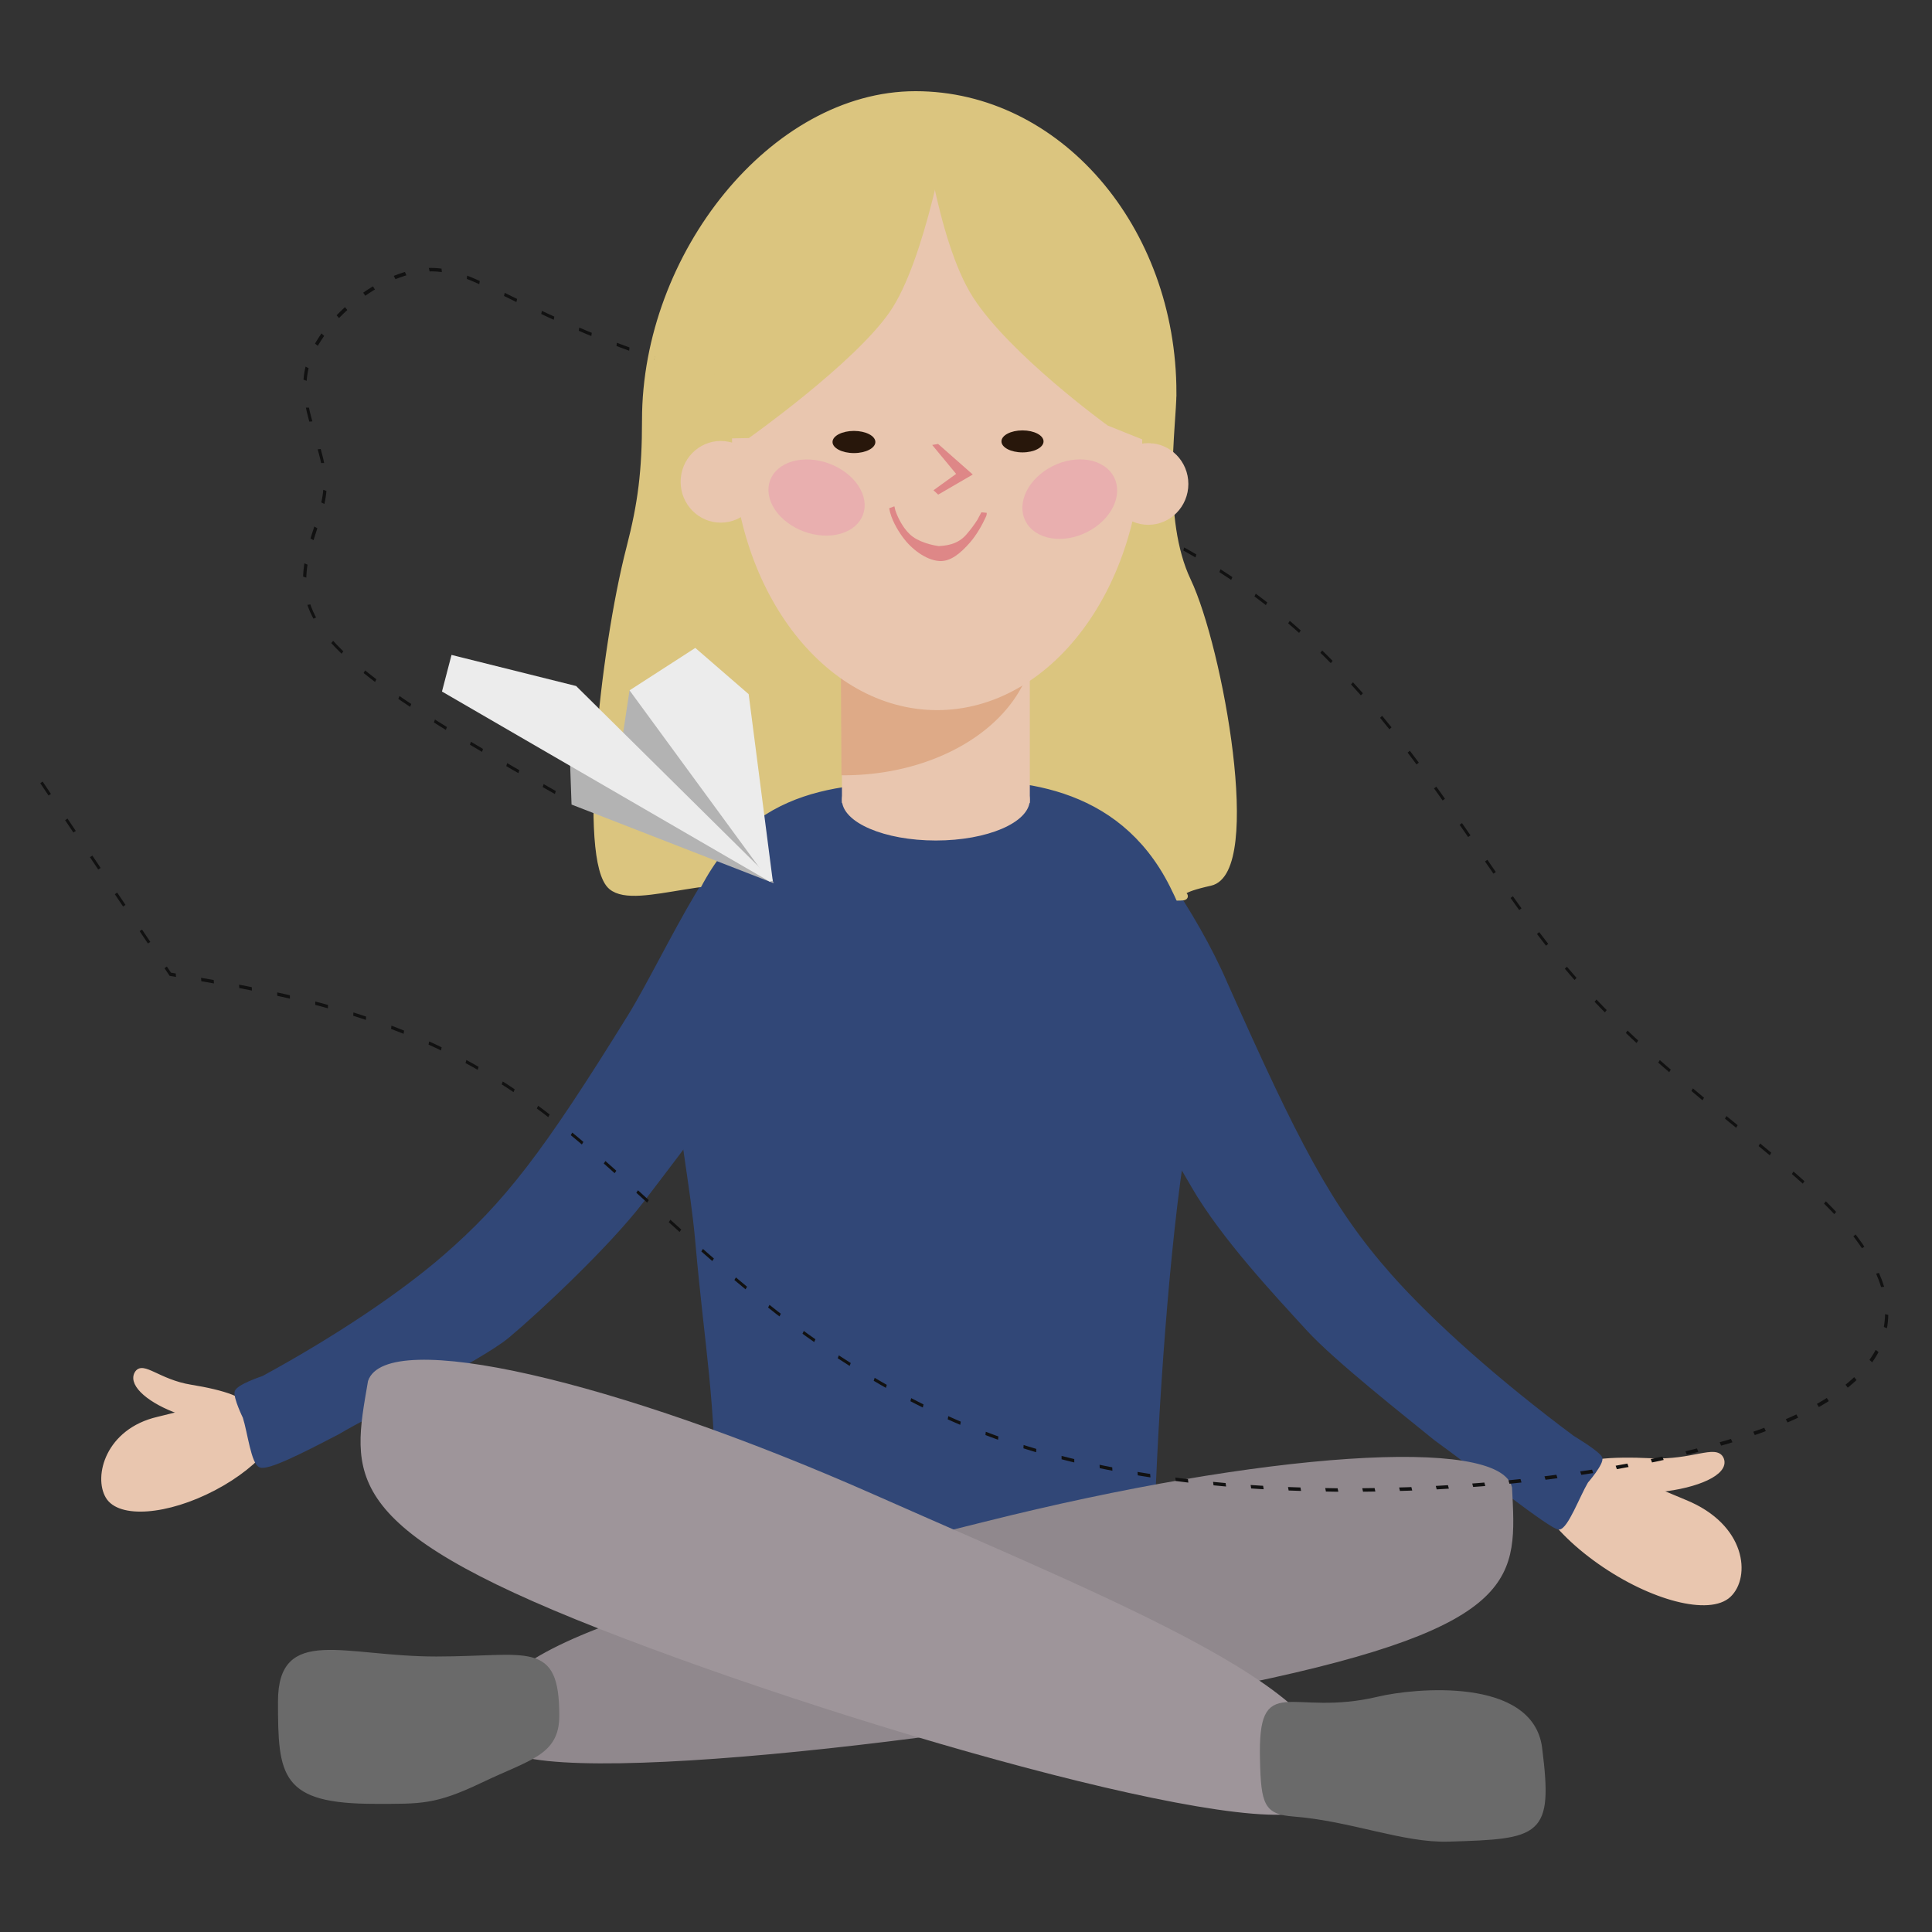 <?xml version="1.0" encoding="UTF-8" standalone="no"?>
<!-- Created with Inkscape (http://www.inkscape.org/) -->

<svg
   xmlns:dc="http://purl.org/dc/elements/1.1/"
   xmlns:cc="http://creativecommons.org/ns#"
   xmlns:rdf="http://www.w3.org/1999/02/22-rdf-syntax-ns#"
   xmlns:svg="http://www.w3.org/2000/svg"
   xmlns="http://www.w3.org/2000/svg"
   xmlns:sodipodi="http://sodipodi.sourceforge.net/DTD/sodipodi-0.dtd"
   xmlns:inkscape="http://www.inkscape.org/namespaces/inkscape"
   width="140mm"
   height="140mm"
   viewBox="0 0 140 140"
   version="1.1"
   id="svg5126"
   inkscape:version="0.92.4 (5da689c313, 2019-01-14)"
   sodipodi:docname="img_about_me.svg">
  <rect x="0" y="0" width="140" height="140" fill="#333333" stroke="none"/>
  <defs
     id="defs5120">
    <inkscape:path-effect
       effect="bspline"
       id="path-effect9812"
       is_visible="true"
       weight="33.333"
       steps="2"
       helper_size="0"
       apply_no_weight="true"
       apply_with_weight="true"
       only_selected="false" />
    <inkscape:path-effect
       effect="bspline"
       id="path-effect9808"
       is_visible="true"
       weight="33.333"
       steps="2"
       helper_size="0"
       apply_no_weight="true"
       apply_with_weight="true"
       only_selected="false" />
    <inkscape:path-effect
       effect="bspline"
       id="path-effect7975"
       is_visible="true"
       weight="33.333"
       steps="2"
       helper_size="0"
       apply_no_weight="true"
       apply_with_weight="true"
       only_selected="false" />
    <inkscape:path-effect
       effect="bspline"
       id="path-effect7975-4"
       is_visible="true"
       weight="33.333"
       steps="2"
       helper_size="0"
       apply_no_weight="true"
       apply_with_weight="true"
       only_selected="false" />
  </defs>
  <sodipodi:namedview
     id="base"
     pagecolor="#ffffff"
     bordercolor="#666666"
     borderopacity="1.0"
     inkscape:pageopacity="0.0"
     inkscape:pageshadow="2"
     inkscape:zoom="0.98994949"
     inkscape:cx="51.401922"
     inkscape:cy="325.81275"
     inkscape:document-units="mm"
     inkscape:current-layer="layer1"
     showgrid="false"
     inkscape:window-width="1920"
     inkscape:window-height="1001"
     inkscape:window-x="-9"
     inkscape:window-y="-9"
     inkscape:window-maximized="1" />
  <g
     inkscape:label="Layer 1"
     inkscape:groupmode="layer"
     id="layer1"
     transform="translate(0,-157)">
    <g
       id="g8061"
       style="stroke:#e9c6af;stroke-opacity:1"
       transform="matrix(1.173,0.18,-0.183,1.286,-20.936,96.109)">
      <path
         sodipodi:nodetypes="cscsc"
         inkscape:connector-curvature="0"
         id="path8056"
         d="m 51.59,119.643 c 0.257,-0.629 -1.482,-0.843 -3.435,-0.859 -1.987,-0.017 -3.115,-0.916 -3.373,-0.287 -0.257,0.629 1.058,1.395 2.938,1.712 1.88,0.316 3.613,0.063 3.87,-0.566 z"
         style="opacity:1;fill:#e9c6af;fill-opacity:1;stroke:#e9c6af;stroke-width:0.301;stroke-opacity:1;paint-order:fill markers stroke" />
      <path
         sodipodi:nodetypes="cscsc"
         inkscape:connector-curvature="0"
         id="path8051"
         d="m 53.586,119.151 c 0.907,1.014 -0.491,3.262 -3.124,5.023 -2.632,1.76 -5.502,2.365 -6.409,1.352 -0.907,-1.014 -0.587,-3.664 2.385,-4.746 2.362,-0.86 6.241,-2.642 7.148,-1.628 z"
         style="opacity:1;fill:#e9c6af;fill-opacity:1;stroke:#e9c6af;stroke-width:0.191;stroke-opacity:1;paint-order:fill markers stroke" />
    </g>
    <path
       style="opacity:1;fill:#314777;fill-opacity:1;stroke:#314777;stroke-width:0.171;stroke-opacity:1;paint-order:fill markers stroke"
       d="m 17.678,259.704 c 0,0 -0.678,-1.386 -0.591,-1.842 0.087,-0.456 1.965,-1.069 1.965,-1.069 5.144,-2.797 9.937,-5.992 13.096,-8.729 4.494,-3.894 7.28,-7.516 13.443,-17.474 2.647,-4.277 7.266,-14.909 9.651,-13.304 l 2.221,1.494 -4.15,5.645 c -1.344,1.828 2.796,6.311 2.782,6.492 -0.046,0.61 -6.107,8.664 -9.539,13.145 -2.428,3.17 -7.424,7.866 -9.709,9.783 -2.049,1.72 -10.22,5.73 -12.292,6.986 -2.874,1.501 -5.134,2.631 -5.705,2.425 -0.571,-0.206 -0.824,-2.471 -1.172,-3.553 z"
       id="path8009"
       inkscape:connector-curvature="0"
       sodipodi:nodetypes="czcssscscccczc" />
    <g
       id="g8061-3"
       style="stroke:#e9c6af;stroke-opacity:1"
       transform="matrix(-1.372,-0.069,-0.078,1.344,190.951,104.144)">
      <path
         sodipodi:nodetypes="cscsc"
         inkscape:connector-curvature="0"
         id="path8056-3"
         d="m 48.813,121.293 c 0.284,-0.653 -1.598,-0.862 -3.713,-0.866 -2.151,-0.004 -3.366,-0.927 -3.65,-0.274 -0.284,0.653 1.135,1.438 3.168,1.753 2.033,0.315 3.911,0.041 4.195,-0.612 z"
         style="opacity:1;fill:#e9c6af;fill-opacity:1;stroke:#e9c6af;stroke-width:0.319;stroke-opacity:1;paint-order:fill markers stroke" />
      <path
         sodipodi:nodetypes="cscsc"
         inkscape:connector-curvature="0"
         id="path8051-7"
         d="m 50.977,120.771 c 0.975,1.044 -0.557,3.381 -3.421,5.222 -2.864,1.84 -5.975,2.486 -6.95,1.443 -0.975,-1.044 -0.608,-3.79 2.619,-4.931 2.564,-0.907 6.777,-2.778 7.752,-1.734 z"
         style="opacity:1;fill:#e9c6af;fill-opacity:1;stroke:#e9c6af;stroke-width:0.202;stroke-opacity:1;paint-order:fill markers stroke" />
    </g>
    <path
       style="opacity:1;fill:#314777;fill-opacity:1;stroke:#314777;stroke-width:0.188;stroke-opacity:1;paint-order:fill markers stroke"
       d="m 114.988,264.383 c 0,0 1.184,-1.357 1.025,-1.746 -0.158,-0.389 -2.031,-1.511 -2.031,-1.511 -5.316,-3.955 -10.156,-8.24 -13.225,-11.706 -4.366,-4.931 -6.798,-9.699 -11.9,-21.159 -2.246,-5.223 -6.522,-11.142 -7.736,-11.49 l -4.503,1.106 4.593,2.929 c -0.773,2.263 -3.245,7.803 -3.264,7.99 -0.065,0.63 5.405,8.834 8.451,14.133 2.154,3.749 6.122,7.961 8.354,10.405 2.001,2.192 7.146,6.241 9.263,7.966 2.982,2.148 8.399,6.482 8.959,6.445 0.56,-0.037 1.411,-2.336 2.014,-3.361 z"
       id="path8009-0"
       inkscape:connector-curvature="0"
       sodipodi:nodetypes="czcscccccccczc" />
    <path
       style="opacity:1;fill:#dbc57f;fill-opacity:1;stroke:#dbc57f;stroke-width:0.529;stroke-opacity:1;paint-order:fill markers stroke"
       d="m 84.984,185.473 c 0,2.301 -1.082,9.116 1.056,13.624 2.325,4.901 5.216,21.032 1.655,21.826 -4.778,1.065 1.219,1.121 -4.778,1.065 -5.997,-0.056 -21.676,1.296 -26.229,-0.606 -4.319,-1.804 -10.554,1.369 -12.366,-0.165 -2.17,-1.837 -0.617,-16.964 1.337,-24.516 0.832,-3.217 1.128,-5.554 1.128,-9.269 0,-11.93 9.259,-23.56 19.555,-23.56 10.296,0 18.642,9.671 18.642,21.601 z"
       id="path4797-2"
       inkscape:connector-curvature="0"
       sodipodi:nodetypes="csszssssssc" />
    <path
       style="opacity:1;fill:#314777;fill-opacity:1;stroke:#314777;stroke-width:1.013;stroke-opacity:1;paint-order:fill markers stroke"
       d="m 83.097,269.192 c 0.189,-7.863 0.953,-19.99 2.134,-28.105 1.086,-7.46 2.725,-12.401 -0.906,-19.617 -3.631,-7.216 -10.773,-7.596 -15.998,-7.374 -5.467,0.291 -12.518,-0.451 -16.724,6.778 -4.54,7.804 -1.423,17.991 -0.713,26.076 0.71,8.085 1.45,10.882 1.521,20.352 l 17.468,4.774 z"
       id="path4872-1"
       inkscape:connector-curvature="0"
       sodipodi:nodetypes="cszcszccc" />
    <path
       style="opacity:1;fill:#90888d;fill-opacity:1;stroke:#90888d;stroke-width:0.127;stroke-opacity:1;paint-order:fill markers stroke"
       d="m 36.173,283.209 c 0.821,3.681 33.574,-0.004 54.134,-4.287 20.083,-4.183 19.513,-7.714 19.197,-14.126 -0.821,-3.681 -17.903,-2.543 -38.153,2.541 -20.25,5.085 -39.555,9.051 -35.179,15.872 z"
       id="path5051-6"
       inkscape:connector-curvature="0"
       sodipodi:nodetypes="cscsc" />
    <path
       style="fill:none;stroke:#111111;stroke-width:0.265;stroke-linecap:butt;stroke-linejoin:miter;stroke-miterlimit:4;stroke-dasharray:1.061, 2.121;stroke-dashoffset:0;stroke-opacity:1"
       d="m 14.084,107.048 c 0,0 13.699,9.201 13.699,9.201 9.71,-3.51 19.418,-7.019 30.934,-5.017 11.516,2.002 24.832,9.513 43.434,5.493 18.601,-4.02 42.49,-19.573 53.756,-30.394 11.266,-10.82 9.912,-16.908 3.754,-20.066 -6.158,-3.158 -17.119,-3.386 -27.009,-8.173 C 122.763,53.306 113.946,43.963 99.229,42.449 84.511,40.936 63.895,47.252 51.76,49.56 39.625,51.868 35.974,50.168 32.445,52.336 c -3.529,2.168 -6.935,8.205 -6.996,12.055 -0.062,3.849 3.221,5.511 3.882,8.758 0.661,3.247 -1.299,8.079 2.459,10.591 3.758,2.512 13.234,2.702 22.71,2.893"
       id="path9806"
       inkscape:connector-curvature="0"
       inkscape:original-d="m 14.08429,107.04771 13.698988,9.20094 c 0,0 19.418086,-7.01895 29.12941,-10.52874 13.320328,7.51295 26.637114,15.02434 39.953872,22.53618 23.88514,-15.5514 47.77419,-31.105032 71.66087,-46.656822 -1.35421,-6.088214 -2.70855,-12.176086 -4.06301,-18.263606 C 153.5029,63.106803 142.54162,62.878335 131.57969,62.650239 122.76291,53.305893 113.94672,43.962682 105.12956,34.618955 84.511336,40.935339 63.894606,47.251613 43.276853,53.568548 39.625395,51.867929 35.973845,50.167707 32.322154,48.467859 28.91641,54.504443 25.510501,60.541491 22.104576,66.578738 c 3.282486,1.66106 6.564858,3.322589 9.847165,4.984613 -1.960479,4.832424 -3.920933,9.664723 -5.881822,14.498033 9.477015,0.189951 18.953076,0.380314 28.429239,0.57111"
       transform="matrix(0.836,0.456,-0.23,0.832,15.851,118.209)"
       sodipodi:nodetypes="cccccccccccccc"
       inkscape:path-effect="#path-effect9808" />
    <ellipse
       style="fill:#e9c6af;stroke-width:0.444"
       id="path81-5"
       cx="52.227"
       cy="191.914"
       rx="2.905"
       ry="2.959" />
    <ellipse
       style="fill:#e9c6af;stroke-width:0.444"
       id="path81-0-7"
       cx="83.208"
       cy="192.07"
       rx="2.905"
       ry="2.959" />
    <g
       id="g4870-4"
       transform="matrix(1.377,0,0,0.855,-137.544,152.755)">
      <rect
         y="58.796"
         x="144.326"
         height="14.098"
         width="9.622"
         id="rect4838-0"
         style="opacity:1;fill:#e9c6af;fill-opacity:1;stroke:#e9c6af;stroke-width:0.265;stroke-opacity:1;paint-order:fill markers stroke" />
      <ellipse
         ry="3.322"
         rx="4.809"
         cy="72.744"
         cx="149.136"
         id="path4842-9"
         style="opacity:1;fill:#e9c6af;fill-opacity:1;stroke:#e9c6af;stroke-width:0.269;stroke-opacity:1;paint-order:fill markers stroke" />
    </g>
    <ellipse
       style="opacity:1;fill:#28170b;fill-opacity:1;stroke-width:0.381;paint-order:fill markers stroke"
       id="path4752-5-8"
       cx="73.244"
       cy="188.488"
       rx="0.799"
       ry="1.156" />
    <path
       style="opacity:1;fill:#deaa87;fill-opacity:1;stroke:#deaa87;stroke-width:0.476;stroke-opacity:1;paint-order:fill markers stroke"
       id="path4951-8"
       sodipodi:type="arc"
       sodipodi:cx="61.159374"
       sodipodi:cy="203.12579"
       sodipodi:rx="13.580892"
       sodipodi:ry="9.8149109"
       sodipodi:start="0"
       sodipodi:end="1.5669638"
       d="m 74.74,203.126 a 13.581,9.815 0 0 1 -13.529,9.815 l -0.052,-9.815 z" />
    <ellipse
       style="opacity:1;fill:#e9c6af;stroke:#e9c6af;stroke-width:0.416;stroke-opacity:1"
       id="path77-5"
       cx="67.908"
       cy="188.739"
       rx="14.655"
       ry="19.511" />
    <ellipse
       style="opacity:1;fill:#28170b;fill-opacity:1;stroke-width:0.442;paint-order:fill markers stroke"
       id="path4752-01"
       cx="61.88"
       cy="189.029"
       rx="1.552"
       ry="0.803" />
    <ellipse
       style="opacity:1;fill:#28170b;fill-opacity:1;stroke-width:0.449;paint-order:fill markers stroke"
       id="path4752-0-9"
       ry="0.797"
       rx="1.525"
       cy="188.985"
       cx="74.094" />
    <path
       style="color:#000000;font-style:normal;font-variant:normal;font-weight:normal;font-stretch:normal;font-size:medium;line-height:normal;font-family:sans-serif;font-variant-ligatures:normal;font-variant-position:normal;font-variant-caps:normal;font-variant-numeric:normal;font-variant-alternates:normal;font-feature-settings:normal;text-indent:0;text-align:start;text-decoration:none;text-decoration-line:none;text-decoration-style:solid;text-decoration-color:#000000;letter-spacing:normal;word-spacing:normal;text-transform:none;writing-mode:lr-tb;direction:ltr;text-orientation:mixed;dominant-baseline:auto;baseline-shift:baseline;text-anchor:start;white-space:normal;shape-padding:0;clip-rule:nonzero;display:inline;overflow:visible;visibility:visible;opacity:1;isolation:auto;mix-blend-mode:normal;color-interpolation:sRGB;color-interpolation-filters:linearRGB;solid-color:#000000;solid-opacity:1;vector-effect:none;fill:#de8787;fill-opacity:1;fill-rule:nonzero;stroke:none;stroke-width:0.656px;stroke-linecap:butt;stroke-linejoin:miter;stroke-miterlimit:4;stroke-dasharray:none;stroke-dashoffset:0;stroke-opacity:1;color-rendering:auto;image-rendering:auto;shape-rendering:auto;text-rendering:auto;enable-background:accumulate"
       d="m 67.977,189.169 -0.427,0.074 1.735,2.097 -1.642,1.186 0.342,0.316 2.506,-1.457 z"
       id="path4787-5"
       inkscape:connector-curvature="0"
       sodipodi:nodetypes="ccccccc" />
    <path
       style="color:#000000;font-style:normal;font-variant:normal;font-weight:normal;font-stretch:normal;font-size:medium;line-height:normal;font-family:sans-serif;font-variant-ligatures:normal;font-variant-position:normal;font-variant-caps:normal;font-variant-numeric:normal;font-variant-alternates:normal;font-feature-settings:normal;text-indent:0;text-align:start;text-decoration:none;text-decoration-line:none;text-decoration-style:solid;text-decoration-color:#000000;letter-spacing:normal;word-spacing:normal;text-transform:none;writing-mode:lr-tb;direction:ltr;text-orientation:mixed;dominant-baseline:auto;baseline-shift:baseline;text-anchor:start;white-space:normal;shape-padding:0;clip-rule:nonzero;display:inline;overflow:visible;visibility:visible;opacity:1;isolation:auto;mix-blend-mode:normal;color-interpolation:sRGB;color-interpolation-filters:linearRGB;solid-color:#000000;solid-opacity:1;vector-effect:none;fill:#de8787;fill-opacity:1;fill-rule:nonzero;stroke:none;stroke-width:0.488px;stroke-linecap:butt;stroke-linejoin:miter;stroke-miterlimit:4;stroke-dasharray:none;stroke-dashoffset:0;stroke-opacity:1;color-rendering:auto;image-rendering:auto;shape-rendering:auto;text-rendering:auto;enable-background:accumulate"
       d="m 64.432,193.83 c 0.14,0.79 0.574,1.523 0.981,2.091 0.616,0.846 1.66,1.659 2.64,1.732 0.819,0.061 1.55,-0.556 2.241,-1.347 0.479,-0.555 0.874,-1.248 1.169,-1.902 0.021,-0.064 0.043,-0.124 0.039,-0.243 l -0.387,-0.039 c 0,0 -0.229,0.44 -0.289,0.542 -0.198,0.315 -0.481,0.704 -0.808,1.079 -0.655,0.75 -1.515,0.792 -1.987,0.829 -0.402,-0.048 -1.541,-0.287 -2.132,-0.886 -0.448,-0.428 -0.826,-1.126 -1.015,-1.689 8e-4,0.011 -0.073,-0.308 -0.073,-0.308 z"
       id="path4793-0"
       inkscape:connector-curvature="0"
       sodipodi:nodetypes="cccccccccccccc" />
    <path
       style="fill:#dbc57f;fill-opacity:1;stroke:#dbc57f;stroke-width:0.455px;stroke-linecap:butt;stroke-linejoin:miter;stroke-opacity:1"
       d="m 68.433,166.383 c 0,0 -1.587,9.424 -4.163,13.119 -2.575,3.695 -10.078,9.016 -10.078,9.016 l -2.801,0.049 1.541,-13.398 7.997,-7.763 z"
       id="path4806-8"
       inkscape:connector-curvature="0"
       sodipodi:nodetypes="czccccc" />
    <path
       style="fill:#dbc57f;fill-opacity:1;stroke:#dbc57f;stroke-width:0.477px;stroke-linecap:butt;stroke-linejoin:miter;stroke-opacity:1"
       d="m 66.992,165.002 c 0,0 1.072,9.289 3.713,13.405 2.641,4.115 9.684,9.222 9.684,9.222 l 2.853,1.142 -1.282,-12.888 -8.371,-9.119 c -2.221,-0.504 -4.375,-0.64 -6.596,-1.762 z"
       id="path4806-3-3"
       inkscape:connector-curvature="0"
       sodipodi:nodetypes="czccccc" />
    <ellipse
       style="opacity:1;fill:#e9afaf;fill-opacity:1;stroke:#e9afaf;stroke-width:0.35;stroke-opacity:1;paint-order:fill markers stroke"
       id="path4901-5"
       cx="-19.215"
       cy="206.567"
       rx="3.143"
       ry="2.786"
       transform="matrix(0.995,-0.103,0.379,0.925,0,0)" />
    <ellipse
       style="opacity:1;fill:#e9afaf;fill-opacity:1;stroke:#e9afaf;stroke-width:0.351;stroke-opacity:1;paint-order:fill markers stroke"
       id="path4901-2-9"
       cx="197.091"
       cy="119.702"
       rx="2.684"
       ry="3.275"
       transform="matrix(0.83,0.558,-0.719,0.695,0,0)" />
    <path
       style="opacity:1;fill:#9e959a;fill-opacity:1;stroke:#9e959a;stroke-width:0.131;stroke-opacity:1;paint-order:fill markers stroke"
       d="m 95.456,287.521 c -1.289,3.805 -32.59,-4.947 -51.976,-12.541 -18.936,-7.418 -17.912,-11.1 -16.748,-17.892 1.289,-3.805 17.718,-0.077 36.696,8.326 18.978,8.404 37.188,15.476 32.029,22.107 z"
       id="path5051"
       inkscape:connector-curvature="0"
       sodipodi:nodetypes="cscsc" />
    <path
       style="opacity:1;fill:#6a6a6a;fill-opacity:1;stroke:#6a6a6a;stroke-width:0.293;stroke-opacity:1;paint-order:fill markers stroke"
       d="m 40.382,281.335 c 0,2.739 -2.02,3.029 -5.509,4.697 -3.38,1.616 -4.391,1.535 -7.693,1.535 -6.71,0 -6.889,-1.878 -6.889,-7.27 0,-5.393 4.598,-3.114 11.308,-3.114 6.71,0 8.783,-1.24 8.783,4.153 z"
       id="path5070"
       inkscape:connector-curvature="0"
       sodipodi:nodetypes="ssssss" />
    <path
       style="opacity:1;fill:#6a6a6a;fill-opacity:1;stroke:#6a6a6a;stroke-width:0.316;stroke-opacity:1;paint-order:fill markers stroke"
       d="m 91.461,284.516 c 0.074,3.227 0.304,3.804 2.27,3.957 4.184,0.325 7.961,1.919 11.228,1.821 6.637,-0.198 7.425,-0.329 6.632,-6.62 -0.629,-4.994 -9.07,-4.199 -11.69,-3.576 -6.5,1.546 -8.585,-1.937 -8.44,4.417 z"
       id="path5070-4"
       inkscape:connector-curvature="0"
       sodipodi:nodetypes="ssssss" />
    <path
       style="fill:#dbc57f;fill-opacity:1;stroke:#dbc57f;stroke-width:0.294px;stroke-linecap:butt;stroke-linejoin:miter;stroke-opacity:1"
       d="m 84.78,195.131 0.262,3.367 -2.053,-1.418 -0.548,-1.703 z"
       id="path4806-8-6"
       inkscape:connector-curvature="0"
       sodipodi:nodetypes="ccccc" />
    <path
       style="fill:#dbc57f;fill-opacity:1;stroke:#dbc57f;stroke-width:0.359px;stroke-linecap:butt;stroke-linejoin:miter;stroke-opacity:1"
       d="m 51.899,185.571 -4.478,-0.086 0.236,-3.185 4.46,-0.743 z"
       id="path4806-8-6-2"
       inkscape:connector-curvature="0"
       sodipodi:nodetypes="ccccc" />
    <g
       id="g9910"
       transform="matrix(-0.991,-0.225,-0.173,0.663,269.547,196.406)">
      <path
         inkscape:connector-curvature="0"
         id="path9903"
         d="m 197.493,103.854 15.025,-3.307 1.039,-5.197 -3.496,-0.945 0.472,-6.615 -8.693,6.709 z"
         style="fill:#b3b3b3;fill-opacity:1;stroke:#b3b3b3;stroke-width:0.265px;stroke-linecap:butt;stroke-linejoin:miter;stroke-opacity:1" />
      <path
         sodipodi:nodetypes="ccccc"
         inkscape:connector-curvature="0"
         id="path9895"
         d="m 197.493,103.854 5.016,-18.66 4.366,-3.402 3.646,5.716 z"
         style="fill:#ececec;stroke:#ececec;stroke-width:0.265px;stroke-linecap:butt;stroke-linejoin:miter;stroke-opacity:1" />
      <path
         inkscape:connector-curvature="0"
         id="path9897"
         d="m 197.493,103.854 25.986,-11.906 v -3.78 l -8.977,0.283 z"
         style="fill:#ececec;stroke:#ececec;stroke-width:0.265px;stroke-linecap:butt;stroke-linejoin:miter;stroke-opacity:1"
         sodipodi:nodetypes="ccccc" />
    </g>
  </g>
</svg>
